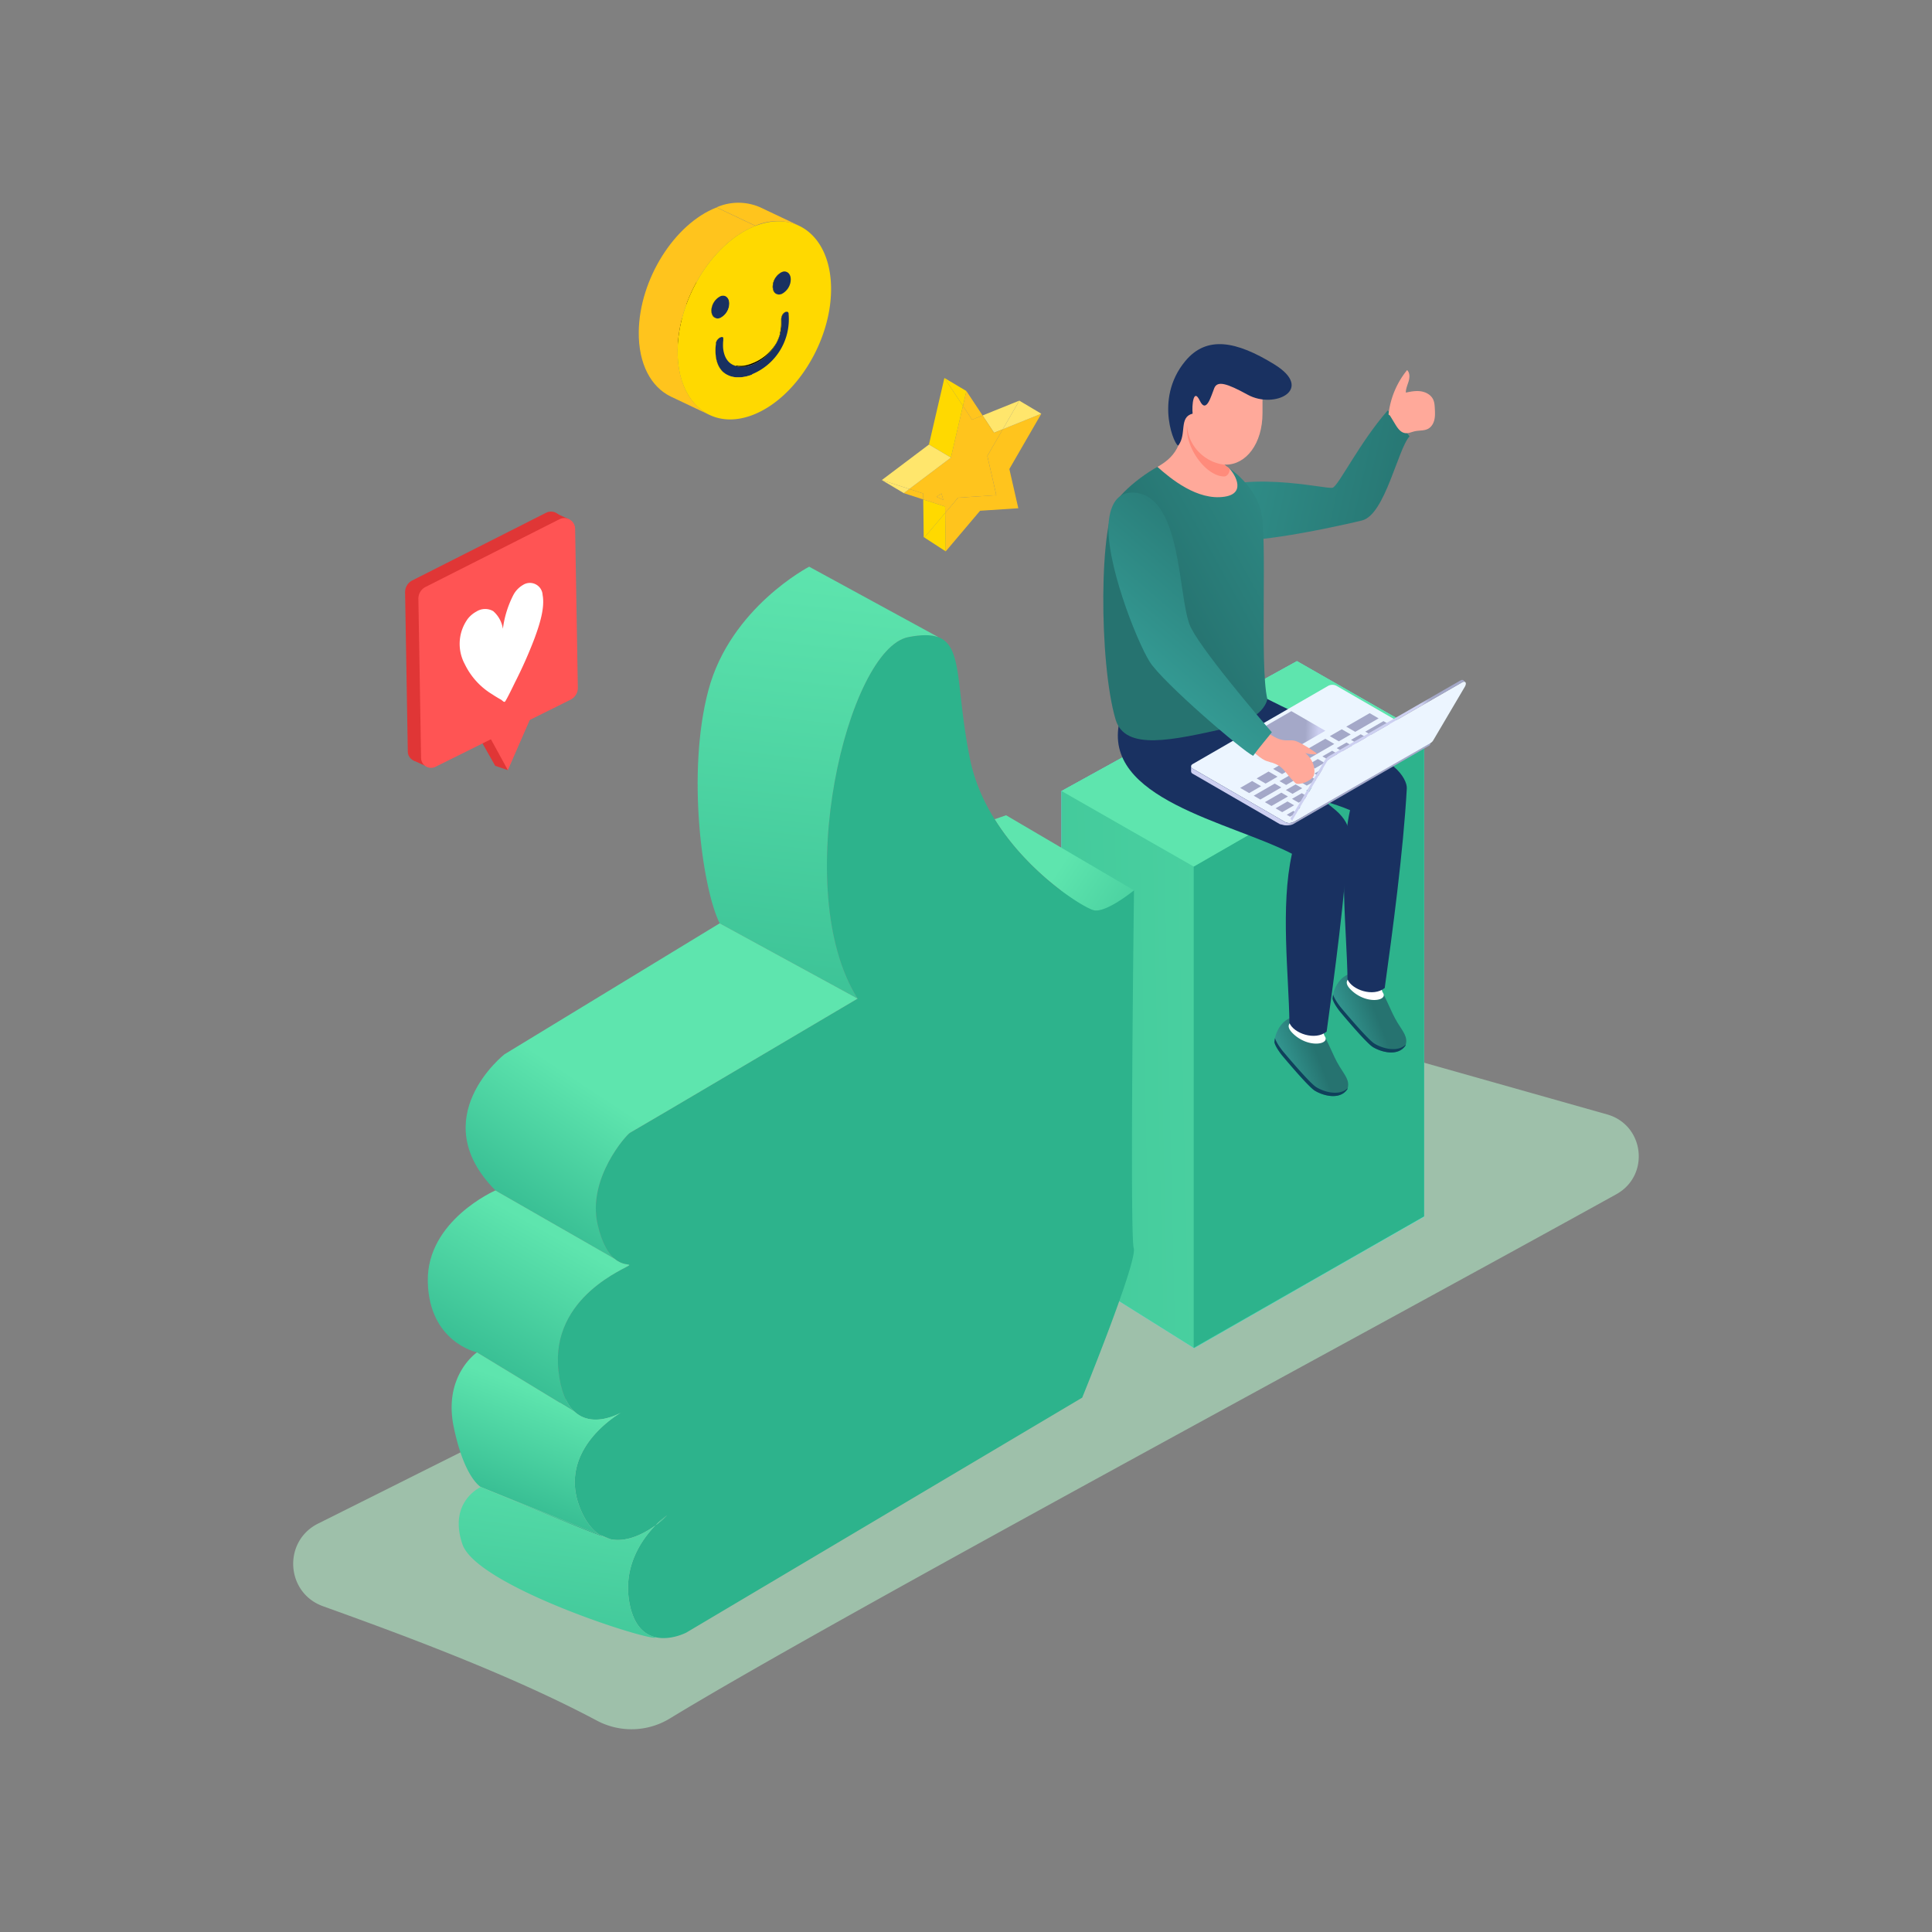 <svg xmlns="http://www.w3.org/2000/svg" xmlns:xlink="http://www.w3.org/1999/xlink" viewBox="0 0 2000 2000"><rect x="0" y="0" width="2000" height="2000" fill="#808080" stroke="none"/><defs><style>.cls-1,.cls-2{isolation:isolate;}.cls-2{fill:#bdffd4;opacity:0.5;}.cls-3{fill:#68e1fd;}.cls-4{fill:url(#Безымянный_градиент_30);}.cls-5{fill:url(#Безымянный_градиент_30-2);}.cls-6{fill:url(#Безымянный_градиент_30-3);}.cls-7{fill:#e03636;}.cls-8{fill:#ff5454;}.cls-9{fill:#fff;}.cls-10{fill:url(#Безымянный_градиент_30-4);}.cls-11{fill:url(#Безымянный_градиент_30-5);}.cls-12{fill:url(#Безымянный_градиент_30-6);}.cls-13{fill:url(#Безымянный_градиент_30-7);}.cls-14{fill:url(#Безымянный_градиент_30-8);}.cls-15{fill:url(#Безымянный_градиент_30-9);}.cls-16{fill:url(#Безымянный_градиент_30-10);}.cls-17{fill:url(#Безымянный_градиент_30-11);}.cls-18{fill:url(#Безымянный_градиент_30-12);}.cls-19{fill:url(#Безымянный_градиент_30-13);}.cls-20{fill:url(#Безымянный_градиент_30-14);}.cls-21{fill:url(#Безымянный_градиент_30-15);}.cls-22{fill:url(#Безымянный_градиент_31);}.cls-23{fill:#0f405b;}.cls-24{fill:#193161;}.cls-25{fill:url(#Безымянный_градиент_31-2);}.cls-26{fill:#ecf5ff;}.cls-27{mix-blend-mode:multiply;}.cls-28{fill:url(#linear-gradient);}.cls-29{fill:url(#Безымянный_градиент_31-3);}.cls-30{fill:url(#Безымянный_градиент_31-4);}.cls-31{fill:url(#Безымянный_градиент_31-5);}.cls-32{fill:url(#Безымянный_градиент_31-6);}.cls-33{fill:url(#Безымянный_градиент_31-7);}.cls-34{fill:url(#Безымянный_градиент_31-8);}.cls-35{fill:url(#Безымянный_градиент_31-9);}.cls-36{fill:url(#Безымянный_градиент_31-10);}.cls-37{fill:url(#Безымянный_градиент_31-11);}.cls-38{fill:url(#Безымянный_градиент_31-12);}.cls-39{fill:url(#Безымянный_градиент_31-13);}.cls-40{fill:url(#linear-gradient-2);}.cls-41{fill:url(#linear-gradient-3);}.cls-42{fill:url(#linear-gradient-4);}.cls-43{fill:url(#linear-gradient-5);}.cls-44{fill:url(#linear-gradient-6);}.cls-45{fill:url(#linear-gradient-7);}.cls-46{fill:url(#linear-gradient-8);}.cls-47{fill:url(#linear-gradient-9);}.cls-48{fill:url(#linear-gradient-10);}.cls-49{fill:url(#linear-gradient-11);}.cls-50{fill:url(#linear-gradient-12);}.cls-51{fill:url(#linear-gradient-13);}.cls-52{fill:url(#Безымянный_градиент_31-14);}.cls-53{fill:url(#linear-gradient-14);}.cls-54{fill:url(#linear-gradient-15);}.cls-55{fill:url(#linear-gradient-16);}.cls-56{fill:url(#linear-gradient-17);}.cls-57{fill:url(#linear-gradient-18);}.cls-58{fill:url(#linear-gradient-19);}.cls-59{fill:url(#linear-gradient-20);}.cls-60{fill:url(#Безымянный_градиент_31-15);}.cls-61{fill:url(#Безымянный_градиент_31-16);}.cls-62{fill:url(#Безымянный_градиент_31-17);}.cls-63{fill:url(#Безымянный_градиент_31-18);}.cls-64{fill:url(#Безымянный_градиент_31-19);}.cls-65{fill:url(#Безымянный_градиент_31-20);}.cls-66{fill:url(#Безымянный_градиент_31-21);}.cls-67{fill:url(#Безымянный_градиент_31-22);}.cls-68{fill:url(#Безымянный_градиент_31-23);}.cls-69{fill:url(#Безымянный_градиент_31-24);}.cls-70{fill:url(#Безымянный_градиент_31-25);}.cls-71{fill:#4340aa;}.cls-72{fill:url(#linear-gradient-21);}.cls-73{fill:url(#linear-gradient-22);}.cls-74{fill:url(#Безымянный_градиент_31-26);}.cls-75{fill:url(#Безымянный_градиент_31-27);}.cls-76{fill:#ffa99a;}.cls-77{fill:#ff8b7b;}.cls-78{fill:url(#Безымянный_градиент_31-28);}.cls-79{fill:url(#linear-gradient-23);}.cls-80{fill:#ffd900;}.cls-81{fill:#ffc41d;}.cls-82{fill:#ffe66c;}</style><linearGradient id="Безымянный_градиент_30" x1="1775.93" y1="1029.17" x2="515.48" y2="1057.54" gradientUnits="userSpaceOnUse"><stop offset="0" stop-color="#5ee5ae"/><stop offset="1" stop-color="#2db38c"/></linearGradient><linearGradient id="Безымянный_градиент_30-2" x1="1943.4" y1="1329.08" x2="1567.39" y2="1168.28" xlink:href="#Безымянный_градиент_30"/><linearGradient id="Безымянный_градиент_30-3" x1="1547.23" y1="945.08" x2="2623.22" y2="1588.31" xlink:href="#Безымянный_градиент_30"/><linearGradient id="Безымянный_градиент_30-4" x1="1097.67" y1="896.11" x2="1271.61" y2="1013.3" xlink:href="#Безымянный_градиент_30"/><linearGradient id="Безымянный_градиент_30-5" x1="1493.5" y1="1225.85" x2="1257.02" y2="1208.5" xlink:href="#Безымянный_градиент_30"/><linearGradient id="Безымянный_градиент_30-6" x1="862.14" y1="583.2" x2="788.83" y2="1238.26" xlink:href="#Безымянный_градиент_30"/><linearGradient id="Безымянный_градиент_30-7" x1="645.38" y1="1148.55" x2="541.32" y2="1306.99" xlink:href="#Безымянный_градиент_30"/><linearGradient id="Безымянный_градиент_30-8" x1="678.61" y1="1573.99" x2="690.27" y2="1573.99" xlink:href="#Безымянный_градиент_30"/><linearGradient id="Безымянный_градиент_30-9" x1="576.12" y1="1279.82" x2="480.34" y2="1451.27" xlink:href="#Безымянный_градиент_30"/><linearGradient id="Безымянный_градиент_30-10" x1="643.77" y1="1461.72" x2="644.2" y2="1461.72" xlink:href="#Безымянный_градиент_30"/><linearGradient id="Безымянный_градиент_30-11" x1="621.03" y1="1591.19" x2="632.34" y2="1591.19" xlink:href="#Безымянный_градиент_30"/><linearGradient id="Безымянный_градиент_30-12" x1="625.74" y1="1592.43" x2="632.34" y2="1592.43" xlink:href="#Безымянный_градиент_30"/><linearGradient id="Безымянный_градиент_30-13" x1="498.12" y1="1565.42" x2="625.74" y2="1565.42" xlink:href="#Безымянный_градиент_30"/><linearGradient id="Безымянный_градиент_30-14" x1="570.57" y1="1446.07" x2="517.36" y2="1586.78" xlink:href="#Безымянный_градиент_30"/><linearGradient id="Безымянный_градиент_30-15" x1="601.58" y1="1460.89" x2="544.25" y2="1865.22" xlink:href="#Безымянный_градиент_30"/><linearGradient id="Безымянный_градиент_31" x1="3983.78" y1="206.51" x2="4016.36" y2="167.73" gradientTransform="matrix(0.88, 0.47, -0.47, 0.88, -2031.24, -987.03)" gradientUnits="userSpaceOnUse"><stop offset="0" stop-color="#38a59d"/><stop offset="1" stop-color="#267370"/></linearGradient><linearGradient id="Безымянный_градиент_31-2" x1="3951.78" y1="274.55" x2="3984.36" y2="235.77" xlink:href="#Безымянный_градиент_31"/><linearGradient id="linear-gradient" x1="2293.81" y1="832.26" x2="2827.29" y2="871.17" gradientTransform="translate(-1096.51)" gradientUnits="userSpaceOnUse"><stop offset="0.56" stop-color="#a4a8c8"/><stop offset="0.61" stop-color="#cdd0f1"/></linearGradient><linearGradient id="Безымянный_градиент_31-3" x1="2294.36" y1="824.79" x2="2827.84" y2="863.69" gradientTransform="translate(-1096.51)" xlink:href="#Безымянный_градиент_31"/><linearGradient id="Безымянный_градиент_31-4" x1="2294.9" y1="817.31" x2="2828.38" y2="856.22" gradientTransform="translate(-1096.51)" xlink:href="#Безымянный_градиент_31"/><linearGradient id="Безымянный_градиент_31-5" x1="2295.45" y1="809.83" x2="2828.93" y2="848.74" gradientTransform="translate(-1096.51)" xlink:href="#Безымянный_градиент_31"/><linearGradient id="Безымянный_градиент_31-6" x1="2295.99" y1="802.36" x2="2829.47" y2="841.26" gradientTransform="translate(-1096.51)" xlink:href="#Безымянный_градиент_31"/><linearGradient id="Безымянный_градиент_31-7" x1="2296.54" y1="794.88" x2="2830.02" y2="833.79" gradientTransform="translate(-1096.51)" xlink:href="#Безымянный_градиент_31"/><linearGradient id="Безымянный_градиент_31-8" x1="2297.08" y1="787.4" x2="2830.56" y2="826.31" gradientTransform="translate(-1096.51)" xlink:href="#Безымянный_градиент_31"/><linearGradient id="Безымянный_градиент_31-9" x1="2297.63" y1="779.93" x2="2831.11" y2="818.83" gradientTransform="translate(-1096.51)" xlink:href="#Безымянный_градиент_31"/><linearGradient id="Безымянный_градиент_31-10" x1="2298.17" y1="772.45" x2="2831.65" y2="811.36" gradientTransform="translate(-1096.51)" xlink:href="#Безымянный_градиент_31"/><linearGradient id="Безымянный_градиент_31-11" x1="2298.72" y1="764.97" x2="2832.2" y2="803.88" gradientTransform="translate(-1096.51)" xlink:href="#Безымянный_градиент_31"/><linearGradient id="Безымянный_градиент_31-12" x1="2299.26" y1="757.5" x2="2832.74" y2="796.4" gradientTransform="translate(-1096.51)" xlink:href="#Безымянный_градиент_31"/><linearGradient id="Безымянный_градиент_31-13" x1="2299.81" y1="750.02" x2="2833.29" y2="788.93" gradientTransform="translate(-1096.51)" xlink:href="#Безымянный_градиент_31"/><linearGradient id="linear-gradient-2" x1="2294.3" y1="825.55" x2="2827.78" y2="864.46" xlink:href="#linear-gradient"/><linearGradient id="linear-gradient-3" x1="2294.82" y1="818.48" x2="2828.3" y2="857.38" xlink:href="#linear-gradient"/><linearGradient id="linear-gradient-4" x1="2295.35" y1="811.16" x2="2828.83" y2="850.06" xlink:href="#linear-gradient"/><linearGradient id="linear-gradient-5" x1="2295.6" y1="807.79" x2="2829.08" y2="846.69" xlink:href="#linear-gradient"/><linearGradient id="linear-gradient-6" x1="2296.4" y1="796.77" x2="2829.88" y2="835.67" xlink:href="#linear-gradient"/><linearGradient id="linear-gradient-7" x1="2297.2" y1="785.75" x2="2830.68" y2="824.66" xlink:href="#linear-gradient"/><linearGradient id="linear-gradient-8" x1="2299.97" y1="747.76" x2="2833.46" y2="786.66" xlink:href="#linear-gradient"/><linearGradient id="linear-gradient-9" x1="2301.06" y1="732.92" x2="2834.54" y2="771.83" xlink:href="#linear-gradient"/><linearGradient id="linear-gradient-10" x1="2298.59" y1="766.74" x2="2832.07" y2="805.65" xlink:href="#linear-gradient"/><linearGradient id="linear-gradient-11" x1="2295.05" y1="815.26" x2="2828.53" y2="854.17" xlink:href="#linear-gradient"/><linearGradient id="linear-gradient-12" x1="2295.68" y1="806.66" x2="2829.16" y2="845.57" xlink:href="#linear-gradient"/><linearGradient id="linear-gradient-13" x1="2296.31" y1="797.99" x2="2829.79" y2="836.89" xlink:href="#linear-gradient"/><linearGradient id="Безымянный_градиент_31-14" x1="2297.01" y1="788.42" x2="2830.49" y2="827.32" gradientTransform="translate(-1096.51)" xlink:href="#Безымянный_градиент_31"/><linearGradient id="linear-gradient-14" x1="2297.71" y1="778.85" x2="2831.19" y2="817.75" xlink:href="#linear-gradient"/><linearGradient id="linear-gradient-15" x1="2298.4" y1="769.28" x2="2831.89" y2="808.19" xlink:href="#linear-gradient"/><linearGradient id="linear-gradient-16" x1="2299.1" y1="759.71" x2="2832.58" y2="798.62" xlink:href="#linear-gradient"/><linearGradient id="linear-gradient-17" x1="2299.8" y1="750.14" x2="2833.28" y2="789.05" xlink:href="#linear-gradient"/><linearGradient id="linear-gradient-18" x1="2300.7" y1="737.75" x2="2834.18" y2="776.66" xlink:href="#linear-gradient"/><linearGradient id="linear-gradient-19" x1="2296.38" y1="797.1" x2="2829.86" y2="836" xlink:href="#linear-gradient"/><linearGradient id="linear-gradient-20" x1="2297.07" y1="787.53" x2="2830.55" y2="826.43" xlink:href="#linear-gradient"/><linearGradient id="Безымянный_градиент_31-15" x1="2297.77" y1="777.96" x2="2831.25" y2="816.86" gradientTransform="translate(-1096.51)" xlink:href="#Безымянный_градиент_31"/><linearGradient id="Безымянный_градиент_31-16" x1="2298.47" y1="768.39" x2="2831.95" y2="807.3" gradientTransform="translate(-1096.51)" xlink:href="#Безымянный_градиент_31"/><linearGradient id="Безымянный_градиент_31-17" x1="2299.17" y1="758.82" x2="2832.65" y2="797.73" gradientTransform="translate(-1096.51)" xlink:href="#Безымянный_градиент_31"/><linearGradient id="Безымянный_градиент_31-18" x1="2300.18" y1="744.91" x2="2833.66" y2="783.82" gradientTransform="translate(-1096.51)" xlink:href="#Безымянный_градиент_31"/><linearGradient id="Безымянный_градиент_31-19" x1="2295.75" y1="805.69" x2="2829.23" y2="844.6" gradientTransform="translate(-1096.51)" xlink:href="#Безымянный_градиент_31"/><linearGradient id="Безымянный_градиент_31-20" x1="2296.45" y1="796.12" x2="2829.93" y2="835.03" gradientTransform="translate(-1096.51)" xlink:href="#Безымянный_градиент_31"/><linearGradient id="Безымянный_градиент_31-21" x1="2297.14" y1="786.55" x2="2830.63" y2="825.46" gradientTransform="translate(-1096.51)" xlink:href="#Безымянный_градиент_31"/><linearGradient id="Безымянный_градиент_31-22" x1="2297.84" y1="776.98" x2="2831.32" y2="815.89" gradientTransform="translate(-1096.51)" xlink:href="#Безымянный_градиент_31"/><linearGradient id="Безымянный_градиент_31-23" x1="2298.54" y1="767.42" x2="2832.02" y2="806.32" gradientTransform="translate(-1096.51)" xlink:href="#Безымянный_градиент_31"/><linearGradient id="Безымянный_градиент_31-24" x1="2299.24" y1="757.85" x2="2832.72" y2="796.75" gradientTransform="translate(-1096.51)" xlink:href="#Безымянный_градиент_31"/><linearGradient id="Безымянный_градиент_31-25" x1="2300.01" y1="747.2" x2="2833.5" y2="786.11" gradientTransform="translate(-1096.51)" xlink:href="#Безымянный_градиент_31"/><linearGradient id="linear-gradient-21" x1="-360.7" y1="756.98" x2="-641" y2="769.03" gradientTransform="matrix(-1, 0, 0, 1, 833.25, 0)" xlink:href="#linear-gradient"/><linearGradient id="linear-gradient-22" x1="-1391.75" y1="811.01" x2="-1143.97" y2="811.01" gradientTransform="matrix(-1, 0, 0, 1, 89.04, 0)" xlink:href="#linear-gradient"/><linearGradient id="Безымянный_градиент_31-26" x1="2651.31" y1="413.18" x2="2664.69" y2="793.75" gradientTransform="translate(30.1 2893.9) rotate(-75.18)" xlink:href="#Безымянный_градиент_31"/><linearGradient id="Безымянный_градиент_31-27" x1="2615.95" y1="462.24" x2="2308.22" y2="632.81" gradientTransform="translate(-1096.51)" xlink:href="#Безымянный_градиент_31"/><linearGradient id="Безымянный_градиент_31-28" x1="2248.91" y1="735.81" x2="2412.45" y2="545.9" gradientTransform="translate(-1096.51)" xlink:href="#Безымянный_градиент_31"/><linearGradient id="linear-gradient-23" x1="-768.39" y1="749.44" x2="-564.99" y2="781.34" gradientTransform="matrix(-1, 0, 0, 1, 833.25, 0)" xlink:href="#linear-gradient"/></defs><title>source file</title><g class="cls-1"><g id="Слой_2" data-name="Слой 2"><path class="cls-2" d="M1664,1153.73l-311.71-88.09-1023,511.56c-36.68,18.34-33.52,71.67,5.06,85.56,76.95,27.71,192.39,69.85,283.51,118.4a76.27,76.27,0,0,0,75.55-2.18c166.12-101.24,712.07-394.41,979.82-542.71C1708.26,1216.88,1702.43,1164.87,1664,1153.73Z"/><polygon class="cls-3" points="1474.28 1259.38 1474.28 759.62 1342.56 684.56 1098.79 819.02 1098.79 1309.48 1236.17 1395.56 1474.28 1259.38"/><polygon class="cls-3" points="1474.28 759.93 1235.73 897.26 1235.73 1395.56 1474.28 1259.44 1474.28 759.93"/><polygon class="cls-3" points="1235.73 897.26 1098.79 819.02 1342.56 684.56 1474.28 759.93 1235.73 897.26"/><polygon class="cls-4" points="1474.21 1259.51 1474.21 759.68 1342.56 684.62 1098.79 819.08 1098.79 1309.55 1236.17 1395.62 1474.21 1259.51"/><polygon class="cls-5" points="1474.21 759.62 1235.73 897 1235.73 1395.24 1474.21 1259.13 1474.21 759.62"/><polygon class="cls-6" points="1235.73 897.07 1098.85 818.83 1342.62 684.3 1474.28 759.68 1235.73 897.07"/><polyline class="cls-7" points="525.74 797.24 512.63 792.78 495.19 761.97 512.95 760.06"/><path class="cls-7" d="M419.36,613.69,422.16,778a10.32,10.32,0,0,0,15,9.11l139.68-69.4A13.69,13.69,0,0,0,584.38,705l-2.8-164.38a11.21,11.21,0,0,0-16.24-9.81l-138.47,70A13.69,13.69,0,0,0,419.36,613.69Z"/><polygon class="cls-7" points="589.22 537.68 573.05 530.17 573.05 542.52 589.22 537.68"/><polygon class="cls-7" points="439.99 792.72 428.21 787.31 436.81 781.64 439.99 792.72"/><path class="cls-8" d="M433.11,620.32l2.8,164.31a10.32,10.32,0,0,0,15,9.11l139.68-69.4a13.67,13.67,0,0,0,7.58-12.73l-2.8-164.38a11.2,11.2,0,0,0-11.5-10.9,11,11,0,0,0-4.93,1.29l-138.47,70A13.68,13.68,0,0,0,433.11,620.32Z"/><polyline class="cls-8" points="554.46 731.41 525.74 797.24 500.4 751.08"/><path class="cls-9" d="M541.6,605.42a13.17,13.17,0,0,1,20.11,10.44c2.49,13.5-3.12,30.69-8.46,45.2a464.65,464.65,0,0,1-19.74,44.57c-.7,1.33-9.68,20.18-10.89,20.81s-2.73-1.46-3.75-2c-3.12-1.79-6.37-3.7-9.3-5.67a74,74,0,0,1-28.46-31.32,44.14,44.14,0,0,1,3.25-47,28.6,28.6,0,0,1,8.72-7.32,16.82,16.82,0,0,1,17.45-.51,30.16,30.16,0,0,1,10.06,18.33,105.38,105.38,0,0,1,11.07-35.46A26.13,26.13,0,0,1,541.6,605.42Z"/><path class="cls-10" d="M1173.92,921.71h0c-.82.67-28.63,23.23-41.37,20.67-9.75-2-67.21-36.86-102.93-94.32l11.88-4.1Z"/><path class="cls-11" d="M1173.92,921.71h0c-.82.67-28.63,23.23-41.37,20.67-9.75-2-67.21-36.86-102.93-94.32l-14.85,5.13h0l14.85-5.13c-10.85-17.44-19.7-37-24.61-58.29-.32-1.45-.65-2.92-.94-4.38-14.87-73.68-7-116.6-33.07-125.92h0c-7.21-2.59-17-2.61-30.59,0-62.77,12-123.31,262.16-52.58,374.27,0,0-232,137.14-235.55,138.85s-44.57,47.36-33.63,94.86c4.62,20.07,11.35,30.28,17.49,35.56h0c8.41,7.21,15.74,5.23,15.26,6.7-.83,2.55-81.94,31.85-73.28,109.51,2.43,21.8,8.71,34.69,16.49,42,17.46,16.32,42.47,4.29,48.41,1-9.59,5.69-67.88,43.31-40.95,102.78,5.38,11.88,11.9,19.45,18.94,23.88l11.31,4.55c17,3.46,34.94-6.2,46.27-14.42a84.42,84.42,0,0,1,11.45-10c1.3-.86-3.43,4.22-11.45,10-14,14.3-34.55,43-26.74,81.68,4.62,23,15.81,31.74,27.18,34.24,15.55,3.43,31.45-4.89,31.45-4.89l409.81-243.2s57.61-141.4,53.35-154.77S1173.92,921.71,1173.92,921.71ZM643.77,1461.85a3.34,3.34,0,0,1,.43-.25Zm338.14-754,18.73,82.91,8.26,36.55-8.26-36.55Z"/><path class="cls-12" d="M971,659.34l0,.14c-7.21-2.59-17-2.61-30.59,0-62.77,12-123.31,262.16-52.58,374.27L745,955.82c-18-36.15-34.5-155.91-11.64-241.46S837.64,586.65,837.64,586.65Z"/><path class="cls-13" d="M745,955.82l142.81,77.93s-232,137.14-235.55,138.85-44.57,47.36-33.63,94.86c4.62,20.07,11.35,30.28,17.49,35.56l-123.23-70.69c-74.48-75,9.29-140.89,9.29-140.89Z"/><path class="cls-14" d="M690.06,1569c1.3-.86-3.43,4.22-11.45,10A84.42,84.42,0,0,1,690.06,1569Z"/><path class="cls-15" d="M636.16,1303c8.41,7.21,15.74,5.23,15.26,6.7-.83,2.55-81.94,31.85-73.28,109.51,2.43,21.8,8.71,34.69,16.49,42L493.8,1399.94s-49.8-10.31-50.95-73.46,70-94.15,70-94.15L636.12,1303Z"/><path class="cls-16" d="M644.2,1461.6l-.43.25A3.34,3.34,0,0,1,644.2,1461.6Z"/><path class="cls-17" d="M621,1588.91l11.31,4.55c-1.63-.43-3.87-1.14-6.6-2.07A32.76,32.76,0,0,1,621,1588.91Z"/><path class="cls-18" d="M632.34,1593.46a31.89,31.89,0,0,1-6.6-2.07C628.47,1592.32,630.71,1593,632.34,1593.46Z"/><path class="cls-19" d="M621,1588.91a32.76,32.76,0,0,0,4.71,2.48c-30.23-10.43-121.45-49.32-127.62-51.94Z"/><path class="cls-20" d="M621,1588.91l-122.91-49.46-.14-.06a.88.88,0,0,0-.17-.06l0,0s-17.12-9-28.12-62.26,24.13-77.11,24.13-77.11l100.83,61.26c17.46,16.32,42.47,4.29,48.41,1-9.59,5.69-67.88,43.31-40.95,102.78C607.47,1576.91,614,1584.48,621,1588.91Z"/><path class="cls-21" d="M497.81,1539.33a.88.88,0,0,1,.17.06l.14.06c6.17,2.62,97.39,41.51,127.62,51.94a31.89,31.89,0,0,0,6.6,2.07c17,3.46,34.94-6.2,46.27-14.42-14,14.3-34.55,43-26.74,81.68,4.62,23,15.81,31.74,27.18,34.24h0c-.83,6-185.33-52.19-200.35-96.37s19.09-59.28,19.09-59.28Z"/><path class="cls-22" d="M1403.66,1008.64c-11.63-3.92-23.86,11.69-24.24,25.36,1.35,5.47,7.89,13.4,7.89,13.4s26.45,31.79,33.73,36.41,25.68,10.75,33.93-1.51c2.9-8.63-2.6-14.33-8.22-23.54-7.31-12-11.58-26-17.94-34.77C1423.58,1016.78,1403.66,1008.64,1403.66,1008.64Z"/><path class="cls-23" d="M1422.65,1080.21c-7.49-4.76-34.74-37.44-34.74-37.44s-6.3-7.71-7.92-13.3a27.11,27.11,0,0,0-.57,4.53c1.35,5.47,7.89,13.4,7.89,13.4s26.45,31.79,33.73,36.41,25.68,10.75,33.93-1.51c.09-.3.12-.59.22-.9C1445.94,1090.2,1429.5,1084.59,1422.65,1080.21Z"/><path class="cls-9" d="M1432.76,1009.38c-5.67-1.91-27.37-3.58-27.37-3.58a11.4,11.4,0,0,1-3.52,4.55l-.78.51c-4.84,1.41-11.15,5.11-3,13.4,15.86,16.06,38.85,11.88,33.64,3.62C1428.25,1022.34,1431.27,1013.78,1432.76,1009.38Z"/><path class="cls-24" d="M1456.32,816.13c.27-5-3.51-14-13.59-22.63-44-37.46-136.4-62.53-186.85-105.41-14.25,8.92-33.48,26.14-47.72,35-19.22,80.93,125.55,88.38,189.42,115.58-12.16,54.55-3.28,125.6-2.62,175.1,4.37,10.8,26.56,18.7,38.5,9C1441.31,966.05,1452.77,881.07,1456.32,816.13Z"/><path class="cls-25" d="M1343.53,1053.79c-11.63-3.92-23.86,11.68-24.24,25.35,1.35,5.48,7.89,13.41,7.89,13.41s26.45,31.78,33.73,36.41,25.68,10.74,33.93-1.51c2.9-8.63-2.6-14.34-8.22-23.54-7.31-12-11.58-26-17.94-34.77C1363.45,1061.93,1343.53,1053.79,1343.53,1053.79Z"/><path class="cls-23" d="M1362.52,1125.36c-7.49-4.76-34.74-37.45-34.74-37.45s-6.3-7.7-7.92-13.29a27.13,27.13,0,0,0-.57,4.52c1.35,5.48,7.89,13.41,7.89,13.41s26.45,31.78,33.73,36.41,25.68,10.74,33.93-1.51c.09-.3.12-.59.22-.9C1385.81,1135.35,1369.37,1129.74,1362.52,1125.36Z"/><path class="cls-9" d="M1372.63,1054.53c-5.67-1.91-27.37-3.58-27.37-3.58a11.4,11.4,0,0,1-3.52,4.55l-.78.51c-4.84,1.41-11.15,5.11-3,13.4,15.86,16.06,38.85,11.88,33.64,3.62C1368.12,1067.48,1371.14,1058.93,1372.63,1054.53Z"/><path class="cls-24" d="M1396.19,861.28c.27-5-3.51-14.06-13.59-22.63-44-37.46-125.39-84.51-175.83-127.39-14.26,8.91-33.48,26.14-47.73,35-19.21,80.93,114.54,104.59,178.41,137.56-12.16,54.54-3.28,125.6-2.62,175.09,4.37,10.81,26.56,18.71,38.5,9C1381.18,1011.2,1392.64,926.21,1396.19,861.28Z"/><path class="cls-26" d="M1383.42,709.91a9.32,9.32,0,0,0-8.36,0l-140.33,81c-2.29,1.33-2.29,3.5,0,4.83L1330.38,851a9.26,9.26,0,0,0,8.36,0l140.33-81c2.29-1.32,2.29-3.49,0-4.82Z"/><g class="cls-27"><polygon class="cls-28" points="1338.88 839.49 1332.02 843.45 1335.45 845.43 1342.32 841.47 1338.88 839.49"/><polygon class="cls-29" points="1350.44 832.82 1343.58 836.78 1347.01 838.76 1353.87 834.8 1350.44 832.82"/><polygon class="cls-30" points="1362 826.14 1355.14 830.11 1358.57 832.09 1365.43 828.13 1362 826.14"/><polygon class="cls-31" points="1373.56 819.47 1366.7 823.43 1370.13 825.41 1376.99 821.45 1373.56 819.47"/><polygon class="cls-32" points="1385.12 812.8 1378.25 816.76 1381.69 818.74 1388.55 814.78 1385.12 812.8"/><polygon class="cls-33" points="1396.67 806.13 1389.81 810.09 1393.24 812.07 1400.11 808.11 1396.67 806.13"/><polygon class="cls-34" points="1408.23 799.45 1401.37 803.41 1404.81 805.39 1411.67 801.43 1408.23 799.45"/><polygon class="cls-35" points="1419.79 792.78 1412.93 796.74 1416.36 798.72 1423.23 794.76 1419.79 792.78"/><polygon class="cls-36" points="1431.35 786.11 1424.49 790.07 1427.92 792.05 1434.78 788.09 1431.35 786.11"/><polygon class="cls-37" points="1442.91 779.43 1436.05 783.39 1439.48 785.37 1446.34 781.41 1442.91 779.43"/><polygon class="cls-38" points="1454.47 772.76 1447.61 776.72 1451.04 778.7 1457.9 774.74 1454.47 772.76"/><polygon class="cls-39" points="1466.03 766.08 1459.16 770.05 1462.6 772.03 1469.46 768.07 1466.03 766.08"/><polygon class="cls-40" points="1332.8 829.66 1320.46 836.78 1327.32 840.74 1339.66 833.62 1332.8 829.66"/><polygon class="cls-41" points="1326.42 820.55 1309.38 830.38 1316.25 834.35 1333.28 824.51 1326.42 820.55"/><polygon class="cls-42" points="1319.55 811.16 1297.82 823.71 1304.69 827.67 1326.42 815.13 1319.55 811.16"/><polygon class="cls-43" points="1296.18 808.51 1283.84 815.63 1293.13 821 1305.47 813.88 1296.18 808.51"/><polygon class="cls-44" points="1313.21 798.68 1300.87 805.8 1310.16 811.16 1322.5 804.04 1313.21 798.68"/><polygon class="cls-45" points="1330.24 788.84 1317.91 795.97 1327.2 801.33 1339.54 794.21 1330.24 788.84"/><polygon class="cls-46" points="1388.98 754.93 1376.64 762.06 1385.93 767.42 1398.27 760.3 1388.98 754.93"/><polygon class="cls-47" points="1417.85 738.26 1393.64 752.24 1402.94 757.6 1427.14 743.63 1417.85 738.26"/><polygon class="cls-48" points="1371.97 764.75 1334.94 786.13 1344.23 791.5 1381.26 770.12 1371.97 764.75"/><polygon class="cls-49" points="1347.59 821.12 1337.5 826.95 1344.36 830.91 1354.46 825.08 1347.59 821.12"/><polygon class="cls-50" points="1341.21 812.01 1331.11 817.84 1337.98 821.8 1348.07 815.97 1341.21 812.01"/><polygon class="cls-51" points="1334.66 802.81 1324.57 808.64 1331.43 812.6 1341.53 806.77 1334.66 802.81"/><polygon class="cls-52" points="1349.46 794.27 1339.36 800.1 1346.22 804.06 1356.32 798.23 1349.46 794.27"/><polygon class="cls-53" points="1364.25 785.73 1354.15 791.56 1361.02 795.52 1371.11 789.69 1364.25 785.73"/><polygon class="cls-54" points="1379.04 777.18 1368.95 783.01 1375.81 786.98 1385.91 781.15 1379.04 777.18"/><polygon class="cls-55" points="1393.84 768.64 1383.74 774.47 1390.6 778.44 1400.7 772.61 1393.84 768.64"/><polygon class="cls-56" points="1408.63 760.1 1398.53 765.93 1405.39 769.9 1415.49 764.07 1408.63 760.1"/><polygon class="cls-57" points="1432.15 746.52 1413.33 757.39 1420.19 761.35 1439.01 750.49 1432.15 746.52"/><polygon class="cls-58" points="1356.01 803.47 1345.91 809.3 1352.77 813.26 1362.87 807.43 1356.01 803.47"/><polygon class="cls-59" points="1370.8 794.93 1360.7 800.76 1367.56 804.72 1377.66 798.89 1370.8 794.93"/><polygon class="cls-60" points="1385.59 786.39 1375.49 792.22 1382.36 796.18 1392.45 790.35 1385.59 786.39"/><polygon class="cls-61" points="1400.38 777.85 1390.29 783.67 1397.15 787.64 1407.25 781.81 1400.38 777.85"/><polygon class="cls-62" points="1415.18 769.3 1405.08 775.13 1411.94 779.1 1422.04 773.27 1415.18 769.3"/><polygon class="cls-63" points="1443.39 753.01 1419.87 766.59 1426.73 770.56 1450.26 756.98 1443.39 753.01"/><polygon class="cls-64" points="1362.39 812.58 1352.29 818.4 1359.15 822.37 1369.25 816.54 1362.39 812.58"/><polygon class="cls-65" points="1377.18 804.03 1367.08 809.87 1373.94 813.83 1384.04 808 1377.18 804.03"/><polygon class="cls-66" points="1391.97 795.5 1381.88 801.32 1388.74 805.28 1398.83 799.46 1391.97 795.5"/><polygon class="cls-67" points="1406.77 786.95 1396.67 792.78 1403.53 796.75 1413.63 790.91 1406.77 786.95"/><polygon class="cls-68" points="1421.56 778.41 1411.46 784.24 1418.32 788.2 1428.42 782.38 1421.56 778.41"/><polygon class="cls-69" points="1436.35 769.87 1426.26 775.7 1433.12 779.66 1443.21 773.83 1436.35 769.87"/><polygon class="cls-70" points="1454.47 759.41 1441.05 767.16 1447.91 771.12 1461.33 763.37 1454.47 759.41"/></g><polygon class="cls-71" points="1461.02 776.54 1350.13 840.56 1353.46 842.48 1464.35 778.46 1461.02 776.54"/><polygon class="cls-72" points="1371.97 756.48 1315.38 789.15 1280.22 768.85 1336.81 736.18 1371.97 756.48"/><path class="cls-73" d="M1234.73,795.76,1330.38,851a9.42,9.42,0,0,0,6.78.65s1.37-.53,1.58-.65l140.33-81a4.78,4.78,0,0,0,.44-.29h0l.11-.09a2.11,2.11,0,0,0,.23-.19l.1-.1a2.91,2.91,0,0,0,.24-.27l0,0,0,0,.22-.32a2.14,2.14,0,0,0,.3-1h0v2h0a2.86,2.86,0,0,1-1.7,2.43l-140.33,81c-3.35,1.66-8.13,1.34-9.56,1s-2.7-.67-4.2-1L1234.73,801a2.92,2.92,0,0,1-1.72-2.45v-5.22A3,3,0,0,0,1234.73,795.76Z"/><path class="cls-74" d="M1232.23,516.16c50.06-33.09,141.16-8.88,147.4-11.3s27.62-46.43,56.85-79.93c5.62,3.42,22.68,26.81,22.68,26.81-12.07,12.82-25.34,81-49.08,87-9.87,2.5-107.3,25.21-141.81,20.28C1219.81,552.14,1232.23,516.16,1232.23,516.16Z"/><path class="cls-75" d="M1157.6,516.06c14-17.53,48.42-42,71-43.65,38.33-2.82,68.68,28.85,76.51,55.31,7.37,24.91-1.37,162.12,6.86,196-4.06,17.86-30.64,27.53-43.09,30.26-54.09,11.87-104.12,24-114-9.08C1137.48,686.52,1137.39,536.26,1157.6,516.06Z"/><path class="cls-76" d="M1223.73,421.53c-1.4-12.42,41.51,12.87,39.79,29.27-1.41,13.34-5.29,25.08,8.2,33.43,4.65,3.72,20.27,26.16-3.91,29.93-28.27,4.41-56.14-18.76-69.65-30.87C1213.25,474.77,1228.27,461.8,1223.73,421.53Z"/><path class="cls-76" d="M1213.62,414.18l17.43-24.53h75.89v38c0,31.66-17,53.34-37.93,53.34-20.35,0-39.24-16.84-40.22-41l-9.21-3.18Z"/><path class="cls-77" d="M1267.24,493.23c-18.13,0-40.58-29.13-38.45-53.22.92,22.71,19.81,39.08,38.69,41a32.58,32.58,0,0,0,4.24,3.25,11.84,11.84,0,0,1,1.26,1.28C1273,489.2,1270.54,493.23,1267.24,493.23Z"/><path class="cls-76" d="M1314,759.61c16,11.15,20.34,4.27,28.9,8.11s16.68,9.76,19.62,11.78-7,1.63-11.3,0c9.72,8.11,10.55,18.76,8.74,23.53-2.08,5.46-15.84,10.63-19,7.57-13.25-12.77-10.94-17.82-29.06-22.56-6.49-1.69-15.78-11.23-15.78-11.23Z"/><path class="cls-78" d="M1177.48,510.35c-14.48-2.49-26.94,4.29-29.64,29-4.41,40.24,28.67,123.88,42.21,145.54s97,93.06,107.2,97.53c4-5.82,18.65-23.29,19.35-24.43-10.29-11.6-77.06-89.79-85.19-111.53C1219.61,614.89,1222.93,518.15,1177.48,510.35Z"/><path class="cls-26" d="M1513.55,706.39l-135.29,77.85a14.61,14.61,0,0,0-5.32,5.27l-34.89,59.19a1.24,1.24,0,0,0,1.68,1.7l141.21-81.26a7.57,7.57,0,0,0,2.71-2.68l32.65-55.39C1518.72,707,1517,704.4,1513.55,706.39Z"/><path class="cls-79" d="M1338.05,848.7l34.89-59.19a14.69,14.69,0,0,1,5.32-5.27l135.29-77.85c1.55-.9,2.72-.83,3.35-.16h0a19.17,19.17,0,0,0-1.93-1.94l0,0c-.64-.61-1.79-.65-3.29.21l-135.29,77.86a14.71,14.71,0,0,0-5.33,5.27l-34.88,59.19a1.16,1.16,0,0,0,.12,1.37l0,0,0,0,.11.11c.49.46,1.56,1.58,1.77,1.79A1.21,1.21,0,0,1,1338.05,848.7Z"/><path class="cls-24" d="M1291.65,408.63c27.82,15.25,69.7-5.45,27.53-31.43-39.21-24.17-70-30.14-92.16-3.43-33.44,40.24-9.73,90.76-7.08,87.19,8.71-11.75.25-29.14,14.66-32.76-.92-8.28.83-27.17,7.38-13.5,6.9,14.38,11.9-5.4,15.06-13C1260.28,393.94,1269.9,396.7,1291.65,408.63Z"/><path class="cls-80" d="M776.9,305.05a2.41,2.41,0,0,0-1.24-1.67l40.25,19.06a2.39,2.39,0,0,1,1.23,1.68l-4.94-2.23-4.93-2.37-4.94-2.47L797,314.54,791.76,312l-4.94-2.47-4.94-2.37Z"/><path d="M775.71,303.28,816,322.34a2.56,2.56,0,0,0-2,0l-40.24-19.06A2.53,2.53,0,0,1,775.71,303.28Z"/><path class="cls-80" d="M777,305.84a4.31,4.31,0,0,0,0-.88L817.29,324a6.61,6.61,0,0,1,0,.89A61.62,61.62,0,0,1,779,387.67l-40.25-19.06A61.62,61.62,0,0,0,777,305.84Z"/><path class="cls-80" d="M763.66,285.3a6.58,6.58,0,0,0,5.29,0l35.55,16.84,4.94,2.22a6.56,6.56,0,0,1-5.28,0Z"/><path class="cls-80" d="M778.33,270.49a8,8,0,0,0-4-7.9l40.24,19.06a8,8,0,0,1,3.86,7.8l-40.15-19,40.25,19.06a17.15,17.15,0,0,1-9.39,14.81L769,285.3A17.14,17.14,0,0,0,778.33,270.49Z"/><path d="M774.38,262.59l40.24,19.06a6.56,6.56,0,0,0-5.28,0l-40.25-19.06A6.58,6.58,0,0,1,774.38,262.59Z"/><path d="M759.56,378.14l-40.24-19.06a21,21,0,0,0,14,.94,40.91,40.91,0,0,0,5.29-1.63c17.67-6.87,32-26.47,29.92-46.37a9,9,0,0,1,4.94-8.64l40.44,19A9,9,0,0,0,809,331C811,350.78,796.7,370.54,779,377.4a39.27,39.27,0,0,1-5.28,1.63A21.09,21.09,0,0,1,759.56,378.14Z"/><path d="M804,304.51,763.66,285.3a8,8,0,0,1-3.85-7.8,17.2,17.2,0,0,1,9.38-14.82l40.25,19.07a17.17,17.17,0,0,0-9.38,14.81A8,8,0,0,0,804,304.51Z"/><path class="cls-80" d="M713.34,369.25a32.59,32.59,0,0,0,25.43-.74L779,387.57a32.59,32.59,0,0,1-25.43.74Z"/><path class="cls-80" d="M719.46,359.08a16.34,16.34,0,0,1-7.4-7.21l40.24,19.06a16.33,16.33,0,0,0,7.26,7.21Z"/><path class="cls-80" d="M712.06,351.82a22.52,22.52,0,0,1-1.93-4.94l40.25,19.06a22.29,22.29,0,0,0,1.92,4.94l-4.93-2.22-4.94-2.37-4.94-2.47-5.28-2.52-2.62-1.23-5.24-2.47-2.56-1.24-2.52-1.18-4.94-2.32A9,9,0,0,1,712.06,351.82Z"/><path class="cls-80" d="M710.18,346.83V346l40.25,19.06v.84l-4.94-2.22-4.94-2.37-4.94-2.47-5.28-2.52L725,353.84l-4.94-2.47L715.12,349Z"/><path class="cls-80" d="M709.44,333.65a3.65,3.65,0,0,0-.94-3.46l40.25,19.31a3.68,3.68,0,0,1,.94,3.46,38.16,38.16,0,0,0,.49,12.34l-4.94-2.22-4.94-2.37-4.93-2.47-5.44-2.72L725,353l-4.94-2.46-4.94-2.38-4.94-2.22A38.17,38.17,0,0,1,709.44,333.65Z"/><path class="cls-80" d="M708.5,330.19h-.39l40.24,19.06h.4L743.81,347l-4.94-2.37-4.94-2.47-5.33-2.57L726,338.39l-5.23-2.47-2.57-1.24-4.94-2.37A50.05,50.05,0,0,1,708.5,330.19Z"/><path d="M753.54,388.36l-40.2-19.11c-8.89-4.2-14.47-14.47-12.54-32.29a8.55,8.55,0,0,1,4.94-7,3.12,3.12,0,0,1,2.47,0l40.24,19.06a3.12,3.12,0,0,0-2.47,0,8.57,8.57,0,0,0-4.94,7C739.12,373.89,744.75,384.07,753.54,388.36Z"/><path class="cls-80" d="M705.24,310l40.25,19.06a6.56,6.56,0,0,1-5.28,0L700.3,310A6.6,6.6,0,0,0,705.24,310Z"/><path class="cls-80" d="M714.77,295.18a8,8,0,0,0-3.85-7.8l40.25,19.06a8,8,0,0,1,3.85,7.8l-40.25-19.06L755,314.24a17.11,17.11,0,0,1-9.38,14.81L705.24,310h0A17.11,17.11,0,0,0,714.77,295.18Z"/><path d="M710.92,287.33l40.25,19.06a6.58,6.58,0,0,0-5.29,0l-40.24-19.06A6.56,6.56,0,0,1,710.92,287.33Z"/><path d="M740.3,329.25,700.3,310a8,8,0,0,1-3.85-7.8,17.18,17.18,0,0,1,9.39-14.81l40.24,19.06a17.17,17.17,0,0,0-9.38,14.81A8,8,0,0,0,740.3,329.25Z"/><path class="cls-24" d="M813.88,322.39c1.68-.64,3.16,0,3.41,2.52A61.62,61.62,0,0,1,779,387.67c-20.74,8.1-41.38.45-38-31.55a8.54,8.54,0,0,1,4.93-7c2.18-.84,4.15,0,3.76,3.61-2.13,20.24,8.69,30,24,26.32a40.77,40.77,0,0,0,5.28-1.63c17.68-6.87,32-26.47,29.93-46.37A9,9,0,0,1,813.88,322.39Z"/><path class="cls-24" d="M745.88,306.44c4.94-2,9.24,1.53,9.14,7.8a17.11,17.11,0,0,1-9.38,14.81c-4.94,2-9.24-1.48-9.14-7.8A17.17,17.17,0,0,1,745.88,306.44Z"/><path class="cls-81" d="M734.58,429.55l-40.25-19.06c-20.35-9.88-33.48-33.73-33.09-67,.65-54,36.69-111.65,80.55-128.74L782,233.85c-43.85,17.08-79.9,74.71-80.54,128.73C701.09,395.77,714.23,419.87,734.58,429.55Z"/><path class="cls-80" d="M782,233.85c-43.85,17.08-79.9,74.71-80.54,128.73s34.57,83.95,78.32,66.77,79.9-74.91,80.54-128.69S825.88,216.76,782,233.85Zm-45.58,87.6a17.21,17.21,0,0,1,9.39-14.82c4.93-2,9.23,1.54,9.13,7.81a17.12,17.12,0,0,1-9.38,14.81c-4.94,2-9.24-1.48-9.14-7.8M779,387.67c-1.28.49-2.58.94-3.9,1.33l-1,.3a39.46,39.46,0,0,1-7.55,1.28H762l-2.71-.34L757,389.7l-1.58-.5-1.53-.64-1.49-.74-1-.59-1.09-.74-1.28-1-.94-.84-.89-.94a21.48,21.48,0,0,1-1.63-2.07l-1-1.53a27.5,27.5,0,0,1-2.86-7.36,30.3,30.3,0,0,1-.64-3.31,53.33,53.33,0,0,1,0-13.24v-1.28a8.38,8.38,0,0,1,.64-1.73l.29-.54a7.94,7.94,0,0,1,3.76-3.46,3,3,0,0,1,2.71,0h.25v1h0v.4a5.21,5.21,0,0,1,0,.79,7.22,7.22,0,0,1,0,.93,42.57,42.57,0,0,0-.25,4.55,30,30,0,0,0,2.08,11.85l.54,1.18a18.94,18.94,0,0,0,.94,1.68,16.31,16.31,0,0,0,5.38,5.39l1,.54.54.25,1.09.44.94.35h1.92l1.78.24H766a25.66,25.66,0,0,0,6.82-.74l2.66-.74,1.34-.44,1.28-.5A49.38,49.38,0,0,0,804,354.44l.39-.84q.6-1.25,1.14-2.52l.34-.84a45.53,45.53,0,0,0,1.49-4.4V345a40.21,40.21,0,0,0,1.28-9.88v-3.7q0-.37,0-.75a8.39,8.39,0,0,1,.49-2.81v-.35a10.35,10.35,0,0,1,.65-1.23v-.3a8.3,8.3,0,0,1,.79-1.08,7.31,7.31,0,0,1,2.76-2.13h.89a2.28,2.28,0,0,1,1,0h0l.49.35a2.63,2.63,0,0,1,.64,1.09h0v.64h0a61.61,61.61,0,0,1-38.32,62.76M809,304.46c-4.94,2-9.24-1.48-9.14-7.8a17.2,17.2,0,0,1,9.38-14.82c4.94-2,9.24,1.54,9.14,7.81A17.14,17.14,0,0,1,809,304.46"/><path class="cls-24" d="M809.44,281.65c4.94-2,9.23,1.53,9.14,7.8a17.14,17.14,0,0,1-9.39,14.81c-4.94,2-9.23-1.48-9.13-7.8A17.17,17.17,0,0,1,809.44,281.65Z"/><path class="cls-81" d="M787,214.64l40.25,19.06a56.18,56.18,0,0,0-45.24,0l-40.24-19.06A56.16,56.16,0,0,1,787,214.64Z"/><path class="cls-76" d="M1437.38,429.09a88.11,88.11,0,0,1,19.26-46c2.92,2.85,2.74,7.61,1.6,11.52s-3,7.74-2.89,11.81c5.12-1.12,10.39-2.09,15.58-1.32s10.33,3.6,12.61,8.32c1.43,2.95,1.62,6.32,1.79,9.6.19,3.82.39,7.69-.46,11.42s-2.88,7.36-6.19,9.27c-4.13,2.4-9.3,1.7-14,2.72-3.42.75-6.78,2.45-10.24,1.91-4.66-.73-7.69-5.17-10.13-9.21l-5.38-8.87"/><polygon class="cls-81" points="1077.96 428.28 1044.88 485.51 1054.15 526.15 1014.59 528.72 979 570.77 978.5 530.94 991.84 515.2 1031.39 512.63 1022.12 471.98 1038.08 444.36 1077.96 428.28"/><polygon class="cls-82" points="1077.96 428.28 1038.08 444.36 1055.19 414.75 1077.96 428.28"/><polygon class="cls-82" points="1055.19 414.75 1038.08 444.36 1029.04 448 1017.16 430.07 1055.19 414.75"/><path class="cls-81" d="M1038.08,444.36l-16,27.62,9.27,40.65-39.55,2.57L978.5,530.94l-.08-6.56L955.73,517l-.07-6.17-14.35-4.65,43.09-32.5,12.43-53.49,9.44,14.26,10.89-4.4L1029,448Zm-61.56,73.15-1.9-6.65-5.15,3.4Z"/><polygon class="cls-81" points="1017.16 430.07 1006.27 434.47 996.83 420.21 1000.4 404.8 1017.16 430.07"/><polygon class="cls-80" points="1000.4 404.8 996.83 420.21 977.64 391.26 1000.4 404.8"/><polygon class="cls-80" points="977.64 391.26 996.83 420.21 984.4 473.7 961.64 460.18 977.64 391.26"/><polygon class="cls-82" points="984.4 473.7 941.31 506.2 912.85 496.97 961.64 460.18 984.4 473.7"/><polygon class="cls-80" points="978.5 530.94 979 570.77 956.9 556.44 978.5 530.94"/><polygon class="cls-80" points="978.42 524.38 978.5 530.94 956.9 556.44 956.23 556 955.74 517.02 978.42 524.38"/><polygon class="cls-81" points="974.62 510.86 976.52 517.51 969.47 514.26 974.62 510.86"/><polygon class="cls-81" points="955.66 510.85 955.74 517.02 935.62 510.5 941.31 506.2 955.66 510.85"/><polygon class="cls-82" points="941.31 506.2 935.62 510.5 912.85 496.97 941.31 506.2"/></g></g></svg>